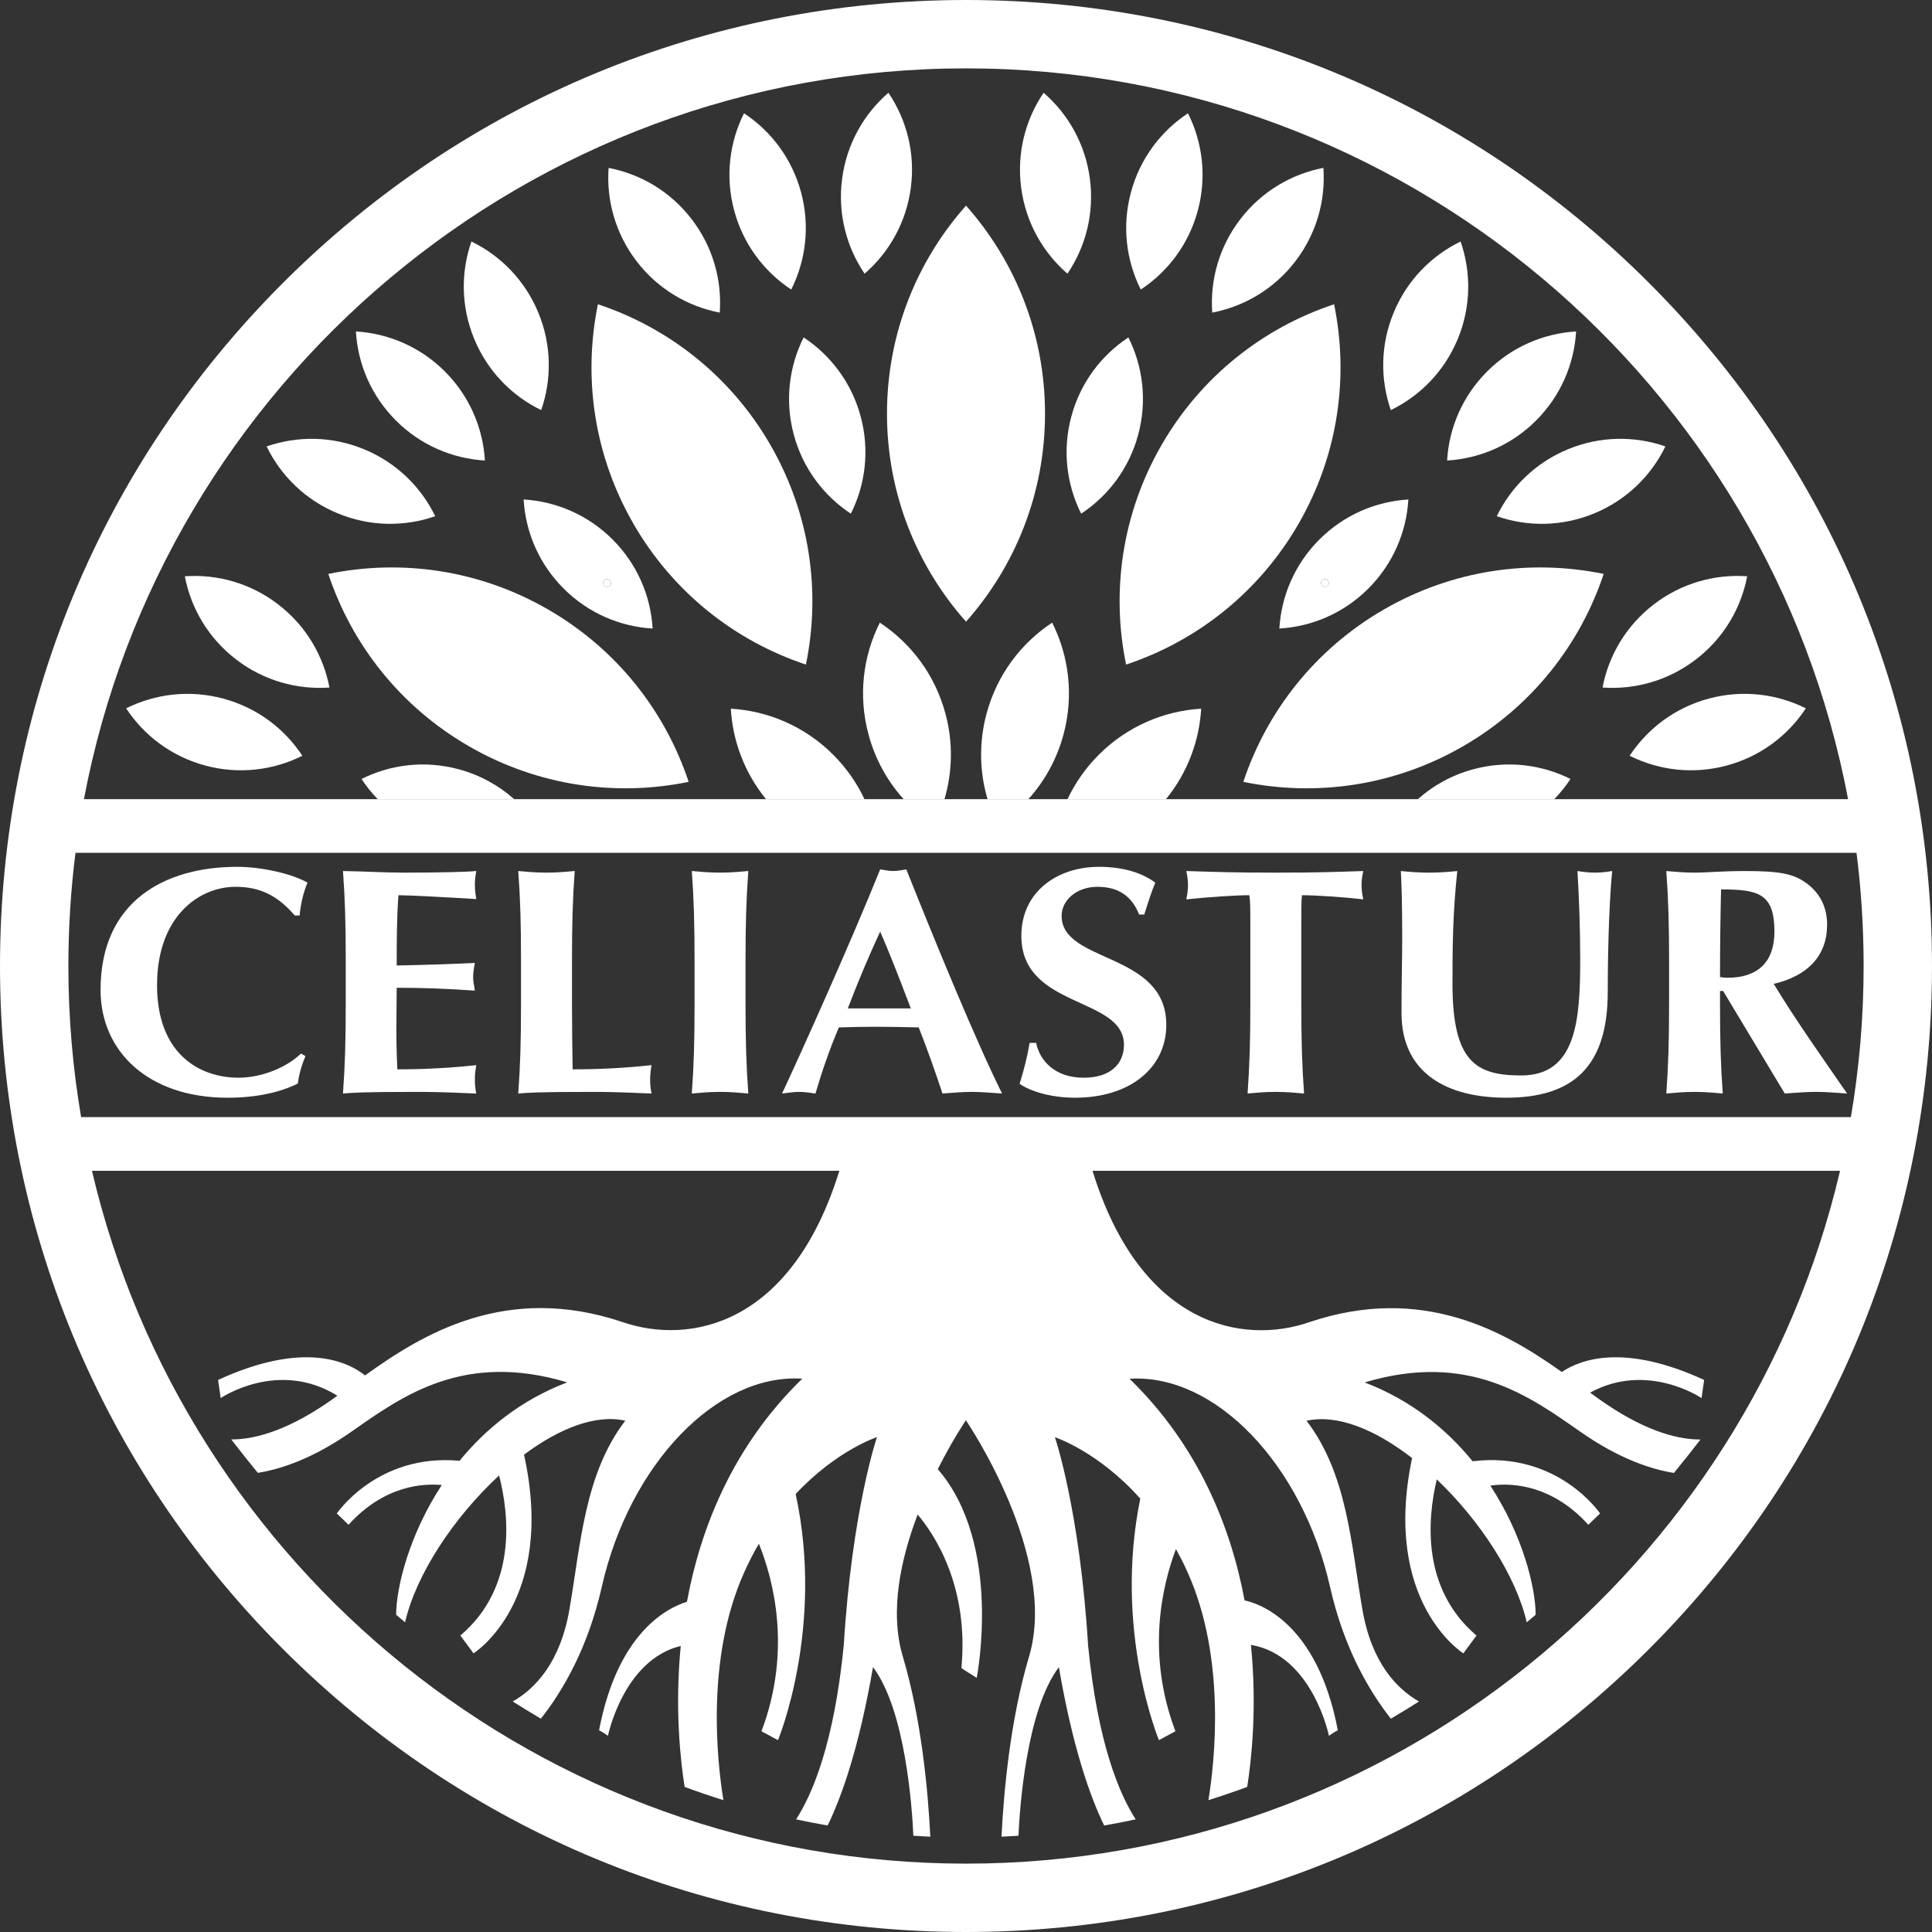 <svg xmlns="http://www.w3.org/2000/svg" id="Capa_2" viewBox="0 0 2833.65 2833.65"><rect x="0" y="0" width="2833.65" height="2833.65" fill="#333333" stroke="none"/><g id="Capa_1-2"><path d="m448,1548.99c-5.56,13.24-9.6,26.93-11.1,40.19-26.77,13.28-61.6,20.85-103.02,20.85-117.16,0-186.39-68.59-186.39-157.99,0-130.52,94.46-180.67,200.49-180.67,35.4,0,79.8,9.94,103.05,23.18-6.55,15.62-10.11,32.16-11.6,48.24h-7.08c-25.25-29.35-51.01-42.11-86.86-42.11-54.06,0-115.15,43.99-115.15,144.27s61.63,135.74,119.7,135.74c32.28,0,69.66-14.21,91.42-35.48l6.55,3.78Z" fill="#fff"></path><path d="m507.11,1408.51c0-52.96-1.01-89.39-4.06-130.98,29.83.43,60.12,2.36,89.9,2.36,49.49,0,91.91-.96,105.57-2.36-.98,5.68-2.02,11.33-2.02,19.83,0,9.93,1.04,14.22,2.02,21.28-38.36-2.34-98.96-5.64-114.13-5.64-2.55,34.52-2.55,68.56-2.55,103.09,43.95-.93,76.26-1.9,114.65-3.79-2.03,10.9-2.55,15.15-2.55,21.32,0,5.17,1.05,9.42,2.55,19.35-38.39-2.81-76.25-4.23-114.65-4.23,0,19.84-.49,40.2-.49,60.5s.49,40.22,1.48,59.16c37.91,0,76.81-1.91,115.68-6.16-.98,6.63-2.02,11.34-2.02,21.27s1.04,14.67,2.02,20.36c-18.17-.47-41.95-2.4-88.4-2.4-82.31,0-95.94,1.41-107.07,2.4,3.04-41.62,4.06-78.03,4.06-131v-64.35Z" fill="#fff"></path><path d="m764.17,1408.51c0-52.96-.99-89.39-4.04-130.98,11.11.93,24.72,2.36,41.43,2.36s30.27-1.43,41.37-2.36c-3.02,41.59-4,78.02-4,130.98v64.35c0,34.95.52,70.93.98,95.54,37.87,0,76.79-1.91,115.66-6.16-.97,6.63-2.01,11.34-2.01,21.27s1.04,14.67,2.01,20.36c-18.17-.47-41.91-2.4-88.4-2.4-82.33,0-95.94,1.41-107.06,2.4,3.05-41.62,4.04-78.03,4.04-131v-64.35Z" fill="#fff"></path><path d="m1018.71,1408.51c0-52.96-1.01-89.39-4.03-130.98,11.12.93,24.74,2.36,41.45,2.36s30.25-1.43,41.41-2.36c-3.02,41.59-4.09,78.02-4.09,130.98v64.35c0,52.96,1.07,89.37,4.09,131-11.16-.98-24.77-2.4-41.41-2.4s-30.33,1.41-41.45,2.4c3.01-41.62,4.03-78.03,4.03-131v-64.35Z" fill="#fff"></path><path d="m1469.7,1603.85c-16.13-.98-30.3-2.4-44.46-2.4s-28.76,1.41-42.91,2.4c-10.61-32.16-22.21-64.81-34.84-96.95-21.72-.5-42.91-.95-64.62-.95-17.68,0-34.84.45-52.51.95-13.65,32.14-24.76,64.3-34.33,96.95-8.1-.98-15.67-2.4-23.78-2.4s-15.65,1.41-25.22,2.4c24.72-52.49,100.49-220.86,143.91-328.7,6.6.94,12.64,2.38,19.21,2.38s12.61-1.44,19.17-2.38c42.94,107.84,102.05,251.6,140.4,328.7Zm-133.83-124.86c-14.66-38.3-28.79-75.68-44.95-112.57-17.15,36.89-32.8,74.27-47.46,112.57h92.42Z" fill="#fff"></path><path d="m1670.74,1341.35c-10.63-26.92-30.32-40.67-61.13-40.67s-52.53,19.88-52.53,42.57c0,70,153.52,52.51,153.52,159.87,0,63.35-53.55,106.9-133.82,106.9-36.35,0-66.65-9.98-81.29-20.36,6.56-21.75,11.1-38.8,14.65-60.07h9.57c5.58,27.43,28.78,51.1,69.7,51.1s59.08-21.77,59.08-48.25c0-71.43-150.49-52.49-150.49-159.83,0-65.32,53.54-101.24,113.61-101.24,36.38,0,63.64,9,82.85,23.18-6.05,14.67-9.6,26.01-16.16,46.81h-7.56Z" fill="#fff"></path><path d="m1833.84,1354.6c0-17.96,0-34.99-1.51-41.6-19.65,0-62.09,2.84-92.42,6.12,1.53-7.08,2.53-13.68,2.53-20.79s-1-13.71-2.53-20.79c46,1.4,68.7,2.36,131.32,2.36s85.37-.96,128.29-2.36c-1.53,7.09-2.55,13.7-2.55,20.79s1.01,13.71,2.55,20.79c-27.29-3.29-69.71-6.12-89.89-6.12-1.01,6.61-1.01,23.64-1.01,41.6v118.26c0,52.96,1.01,89.37,4.02,131-11.07-.98-24.77-2.4-41.41-2.4s-30.28,1.41-41.4,2.4c3-41.62,4.02-78.03,4.02-131v-118.26Z" fill="#fff"></path><path d="m2055.57,1485.63c0-51.1,1.03-76.63,1.03-110.67,0-50.14-1.03-81.83-2.03-97.42,13.61,1.4,27.76,2.36,41.38,2.36s27.83-.96,41.44-2.36c-6.6,61.45-7.07,110.65-7.07,165.5,0,115.42,35.34,134.32,100.98,134.32,80.84,0,86.37-81.82,86.37-169.8,0-43.5-1.48-86.54-4.02-130.03,8.58,1.4,17.14,2.36,25.75,2.36s16.67-.96,25.22-2.36c-2.99,27.91-6.55,95.5-6.55,177.35,0,109.7-51,155.14-148.98,155.14-86.36,0-153.53-35.47-153.53-124.4Z" fill="#fff"></path><path d="m2527.29,1453.46h-4.55v19.4c0,52.96.99,89.37,4.01,131-11.08-.98-24.73-2.4-41.4-2.4s-30.29,1.41-41.38,2.4c3.02-41.62,4.06-78.03,4.06-131v-64.35c0-52.96-1.04-89.39-4.06-130.98,11.09.93,24.74,2.36,41.38,2.36,18.2,0,39.91-2.36,74.24-2.36,51.03,0,69.74,4.23,87.38,16.05,20.23,13.7,32.83,34.54,32.83,62.43,0,45.88-28.28,75.21-78.28,87.02,32.32,53.46,70.7,107.37,107.58,160.82-15.14-.98-30.29-2.4-45.44-2.4s-30.83,1.41-45.97,2.4l-90.39-150.39Zm-3.03-148.96c-1.01,43.02-1.52,85.57-1.52,128.61,4.01.51,7.59.93,11.11.93,44.44,0,68.68-23.15,68.68-67.62,0-55.8-23.21-61.92-78.27-61.92Z" fill="#fff"></path><path d="m1416.87,911.81c72.06-81.18,115.85-188,115.85-305.1s-43.79-223.92-115.85-305.11c-72.15,81.19-115.93,188.01-115.93,305.11s43.78,223.92,115.93,305.1Z" fill="#fff"></path><path d="m1651.61,974.73c103.01-34.28,194.34-104.91,252.88-206.33,58.54-101.41,74.02-215.81,52.21-322.15-103.09,34.25-194.41,104.87-252.97,206.28-58.52,101.41-74.02,215.82-52.11,322.2Z" fill="#fff"></path><path d="m2029.9,893.83c-101.42,58.53-172.06,149.85-206.31,252.92,106.32,21.84,220.72,6.38,322.15-52.15,101.43-58.52,172.08-149.84,206.38-252.83-106.4-21.92-220.8-6.46-322.22,52.06Z" fill="#fff"></path><path d="m1611.61,1106.94c-19.5,19.5-34.79,41.62-45.89,65.22h144.37c31.66-38.77,48.9-85.38,51.68-132.73-54.64,3.25-108.36,25.75-150.16,67.51Z" fill="#fff"></path><path d="m1543.22,913.23c-45.7,30.15-80.98,76.49-96.28,133.55-11.45,42.72-10.18,85.84,1.48,125.37h59.88c23.75-26.33,41.8-58.51,51.59-95.11,15.28-57.07,7.89-114.83-16.65-163.82Z" fill="#fff"></path><path d="m1585.72,753.41c39.77-26.2,70.46-66.49,83.74-116.1,13.28-49.61,6.86-99.84-14.47-142.42-39.75,26.21-70.42,66.5-83.71,116.12-13.3,49.59-6.87,99.82,14.45,142.4Z" fill="#fff"></path><path d="m2065.65,732.58c-47.53,2.86-94.24,22.41-130.55,58.74-36.3,36.32-55.84,83.03-58.68,130.56,47.57-2.82,94.29-22.36,130.58-58.7,36.29-36.32,55.86-83.02,58.64-130.6Zm-122.42,128.16c-3.14,0-5.69-2.54-5.69-5.7s2.55-5.7,5.69-5.7,5.7,2.56,5.7,5.7-2.55,5.7-5.7,5.7Z" fill="#fff"></path><path d="m2253,616.73c36.31-36.31,55.84-83.02,58.65-130.59-47.54,2.86-94.25,22.41-130.55,58.74-36.3,36.32-55.84,83.03-58.65,130.55,47.55-2.81,94.26-22.36,130.55-58.7Z" fill="#fff"></path><path d="m2195.32,757.12c44.98,15.62,95.63,15.46,143.09-4.21,47.45-19.63,83.39-55.28,104.2-98.15-45.01-15.58-95.63-15.42-143.1,4.23-47.44,19.64-83.38,55.29-104.19,98.12Z" fill="#fff"></path><path d="m2138.06,497.29c19.65-47.44,19.81-98.07,4.2-143.09-42.81,20.82-78.48,56.75-98.13,104.22-19.65,47.43-19.84,98.07-4.24,143.07,42.85-20.8,78.52-56.74,98.17-104.2Z" fill="#fff"></path><path d="m1756.89,308.57c13.28-49.61,6.87-99.82-14.49-142.42-39.75,26.22-70.42,66.5-83.71,116.13-13.28,49.6-6.88,99.82,14.47,142.4,39.77-26.21,70.46-66.5,83.73-116.11Z" fill="#fff"></path><path d="m1899.82,383.33c31.29-40.72,44.59-89.58,41.19-137.11-46.76,9.01-90.52,34.45-121.8,75.2-31.28,40.72-44.6,89.57-41.22,137.07,46.78-8.97,90.56-34.43,121.83-75.17Z" fill="#fff"></path><path d="m1565.59,401.4c26.71-39.43,39.65-88.4,32.92-139.32-6.69-50.91-31.83-94.85-67.86-126.03-26.69,39.43-39.62,88.39-32.91,139.32,6.71,50.9,31.86,94.85,67.85,126.03Z" fill="#fff"></path><path d="m2506.19,1024.64c-49.58,13.35-89.85,44.07-116,83.84,42.61,21.29,92.84,27.68,142.43,14.32,49.59-13.35,89.83-44.07,116-83.89-42.6-21.26-92.82-27.63-142.43-14.28Z" fill="#fff"></path><path d="m2350.43,1008.39c47.51,3.37,96.37-9.97,137.08-41.29,40.71-31.31,66.14-75.08,75.08-121.88-47.48-3.34-96.33,9.99-137.05,41.31-40.71,31.3-66.16,75.07-75.11,121.85Z" fill="#fff"></path><path d="m2160.98,1128.22c-31.28,8.43-58.84,23.77-81.5,43.93h200.16c8.85-9.14,16.81-19.07,23.76-29.66-42.61-21.27-92.82-27.63-142.42-14.27Z" fill="#fff"></path><path d="m1943.23,849.35c-3.14,0-5.69,2.56-5.69,5.7s2.55,5.7,5.69,5.7,5.7-2.54,5.7-5.7-2.55-5.7-5.7-5.7Z" fill="#fff"></path><path d="m1182.03,974.73c21.91-106.37,6.41-220.78-52.1-322.2-58.54-101.41-149.88-172.04-252.97-206.28-21.8,106.34-6.33,220.74,52.21,322.15,58.54,101.42,149.85,172.05,252.85,206.33Z" fill="#fff"></path><path d="m803.75,893.83c-101.42-58.52-215.8-73.98-322.21-52.06,34.29,102.99,104.94,194.31,206.38,252.83,101.42,58.52,215.82,73.99,322.14,52.15-34.25-103.07-104.89-194.39-206.31-252.92Z" fill="#fff"></path><path d="m1071.88,1039.43c2.78,47.34,20.02,93.96,51.68,132.73h144.37c-11.1-23.6-26.39-45.71-45.89-65.22-41.78-41.76-95.5-64.26-150.16-67.51Z" fill="#fff"></path><path d="m1386.71,1046.78c-15.29-57.06-50.56-103.4-96.29-133.55-24.54,48.99-31.93,106.75-16.64,163.82,9.79,36.6,27.84,68.77,51.6,95.11h59.87c11.64-39.53,12.91-82.65,1.47-125.37Z" fill="#fff"></path><path d="m1164.19,637.31c13.28,49.61,43.98,89.9,83.75,116.1,21.32-42.57,27.74-92.81,14.45-142.4-13.3-49.62-43.97-89.9-83.71-116.12-21.35,42.58-27.77,92.81-14.49,142.42Z" fill="#fff"></path><path d="m957.22,921.88c-2.82-47.54-22.38-94.24-58.68-130.56-36.32-36.33-83.01-55.88-130.53-58.74,2.78,47.58,22.33,94.28,58.63,130.6,36.29,36.34,83.02,55.88,130.58,58.7Zm-66.8-72.54c3.14,0,5.69,2.56,5.69,5.7s-2.55,5.7-5.69,5.7-5.71-2.54-5.71-5.7,2.56-5.7,5.71-5.7Z" fill="#fff"></path><path d="m711.21,675.43c-2.82-47.53-22.37-94.23-58.66-130.55-36.31-36.33-83.01-55.88-130.54-58.74,2.79,47.58,22.34,94.28,58.64,130.59,36.29,36.34,83.01,55.89,130.56,58.7Z" fill="#fff"></path><path d="m495.26,752.91c47.44,19.67,98.09,19.83,143.08,4.21-20.82-42.83-56.76-78.48-104.2-98.12-47.46-19.65-98.09-19.81-143.09-4.23,20.8,42.86,56.75,78.52,104.21,98.15Z" fill="#fff"></path><path d="m793.76,601.5c15.6-44.99,15.41-95.63-4.24-143.07-19.65-47.47-55.31-83.41-98.11-104.22-15.63,45.02-15.46,95.64,4.21,143.09,19.62,47.46,55.3,83.4,98.15,104.2Z" fill="#fff"></path><path d="m1160.49,424.68c21.34-42.58,27.75-92.8,14.47-142.4-13.28-49.62-43.95-89.9-83.71-116.13-21.36,42.6-27.77,92.81-14.49,142.42,13.28,49.61,43.95,89.9,83.73,116.11Z" fill="#fff"></path><path d="m1055.66,458.5c3.39-47.51-9.93-96.35-41.22-137.07-31.27-40.75-75.04-66.19-121.8-75.2-3.39,47.53,9.91,96.38,41.19,137.11,31.27,40.74,75.06,66.2,121.83,75.17Z" fill="#fff"></path><path d="m1335.91,275.37c6.71-50.94-6.21-99.89-32.89-139.32-36.05,31.18-61.19,75.12-67.88,126.03-6.75,50.92,6.21,99.89,32.92,139.32,36.01-31.18,61.14-75.13,67.85-126.03Z" fill="#fff"></path><path d="m327.46,1024.64c-49.6-13.35-99.83-6.98-142.43,14.28,26.17,39.82,66.41,70.54,116,83.89,49.6,13.36,99.83,6.97,142.43-14.32-26.15-39.77-66.41-70.49-116.01-83.84Z" fill="#fff"></path><path d="m408.12,886.54c-40.72-31.33-89.55-44.66-137.05-41.31,8.95,46.8,34.36,90.56,75.06,121.88,40.72,31.32,89.58,44.66,137.09,41.29-8.96-46.78-34.4-90.56-75.11-121.85Z" fill="#fff"></path><path d="m530.25,1142.5c6.95,10.58,14.91,20.51,23.76,29.66h200.17c-22.66-20.16-50.22-35.5-81.51-43.93-49.6-13.36-99.82-6.99-142.42,14.27Z" fill="#fff"></path><path d="m890.42,860.75c3.14,0,5.69-2.54,5.69-5.7s-2.55-5.7-5.69-5.7-5.71,2.56-5.71,5.7,2.56,5.7,5.71,5.7Z" fill="#fff"></path><path d="m912.99,1939.03c-170.41-57.3-293.24,17.48-377.55,78.3-24.59-19.76-89.2-51.54-215.58,6.59,2.86,19.13,3.79,26.64,3.79,26.64,0,0,84.26-57.41,171.16-3.49-6.21,4.5-12.17,8.73-17.85,12.53-62.37,41.92-108.19,51.78-137.75,51.6,12.76,16.63,25.77,32.99,38.94,49.02,34.25-5.44,81.02-21.05,137.35-60.43,74.77-52.26,164.27-117.9,316.4-72.32-68.02,25.98-119.63,68.23-157.86,115.07-120.45-11.15-180.04,77.25-180.04,77.25l17.21,16.59c52.51-58.07,110.03-60.83,136.74-58.29-47.41,72.35-66.57,148.58-66.97,190.2,4.37,3.74,8.75,7.47,13.13,11.17,16.15-70.59,72-154.59,137.93-215.41,14.67,57.05,26.82,163.7-56.82,234.79l19.31,26.1s121.56-75.95,74.06-291.39c50.97-38.06,104.49-59.68,148.51-49.84-59.53,77.7-65.26,179.86-81.89,276.67-13.59,78.94-51.11,116.93-83.17,135.17,13.64,8.68,27.42,17.04,41.28,25.2,31.98-40.52,69.01-103.46,89.3-193.25,40.53-179.48,168.29-313.43,294.06-305.4-102.01,99.21-149.2,219.2-169.15,327.22-27.61,8.41-101.54,44.07-128.92,188.7,1.88,0,13.07,7.81,13.07,7.81,0,0,22.73-111.4,106.76-131.72-9.02,92.93-.11,170.22,5.71,206.78,18.83,6.91,37.76,13.36,56.88,19.38-9.17-56.02-26.24-207.92,30.5-334.19,6.73-15.04,13.96-29.01,21.49-41.94,20.68,51.07,49.1,155.37,3.82,275.07l24.21,13.06s68.52-164.59,25.94-361.01c59.99-64.19,119.19-83.42,119.19-83.42,0,0-36.49,107.17-48.67,305.39-14.2,143.86-45.96,218.24-69.91,255.2,15.37,3.3,30.78,6.31,46.27,9.02,20.18-41.4,45.99-113.06,66.53-232.34,47.93,63.31,57.51,208.53,59.21,247.39,8.27.54,16.59.97,24.85,1.34-3.19-64.94-12.59-171.04-40.37-264.46-19.73-66.4-2.76-143.47,21.8-208.04,24.11,28.54,75.56,104.77,64.17,224.99-.37.3,22.48,14.59,22.48,14.59,0,0,38.76-195.35-57.11-306.13,21.82-43.3,41.28-71.76,41.28-71.76v.13s136.32,199.42,92.63,346.32c-27.81,93.37-37.23,199.41-40.41,264.35,8.31-.37,16.59-.8,24.84-1.34,1.75-39.06,11.35-183.99,59.26-247.25,20.48,119.14,46.27,190.75,66.41,232.2,15.5-2.71,30.94-5.69,46.27-8.98-23.96-37.07-55.65-111.43-69.82-255.12-12.16-198.23-48.66-305.39-48.66-305.39,0,0,63.22,20.58,125.22,90.06-39.64,193.41,27.36,354.25,27.36,354.25l24.18-13.06c-43.08-113.84-19.47-213.73.74-267.17,5.98,10.75,11.77,22.05,17.16,34.15,56.69,126.2,39.68,277.95,30.49,334.09,19.1-6.02,38.08-12.47,56.87-19.38,5.88-36.85,14.84-114.78,5.49-208.37,90.34,15.21,114.38,133.31,114.38,133.31,0,0,11.19-7.81,13.1-7.81-30.69-162.12-119.88-187.31-136.76-190.66-20.16-107.49-67.38-226.57-168.75-325.12,125.74-8.07,253.49,125.89,294.1,305.39,20.26,89.7,57.22,152.64,89.16,193.17,13.86-8.15,27.62-16.54,41.26-25.22-32.02-18.23-69.48-56.21-83.05-135.06-16.65-96.82-22.38-198.97-81.89-276.67,45.83-10.26,101.99,13.65,154.8,54.69-44.58,211.63,75.17,286.41,75.17,286.41l19.31-26.1c-80.91-68.8-72.14-170.79-58.25-229.03,63.26,60.27,116.22,141.29,131.91,209.65,4.4-3.7,8.78-7.44,13.15-11.17-.38-41.53-19.44-117.31-66.52-189.32,22.33-3.46,86.09-6.37,143.74,57.4l17.21-16.59s-61.81-91.85-186.99-76.56c-38.29-47.06-90.06-89.55-158.31-115.62,152.08-45.57,241.58,20.07,316.35,72.3,56.31,39.35,103.06,54.98,137.27,60.42,13.19-16.03,26.17-32.38,38.95-49.01-29.6.14-75.36-9.72-137.68-51.58-7.56-5.11-15.65-10.86-24.21-17.17,84.11-46.05,163.45,8.01,163.45,8.01,0,0,.96-7.51,3.78-26.64-116-53.37-179.97-30.95-208.73-11.64-84.04-59.73-204.7-128.82-370.32-73.09-98.08,33.87-247.77,5.46-318-222.02h-371.32c-70.24,227.37-219.92,255.75-317.99,221.86Z" fill="#fff"></path><path d="m2418.65,415C2151.06,147.39,1795.26,0,1416.83,0S682.58,147.39,414.97,415C147.38,682.59,0,1038.37,0,1416.84s147.38,734.23,414.97,1001.81c267.61,267.63,623.37,415,1001.85,415s734.24-147.37,1001.83-415c267.62-267.58,415-623.37,415-1001.81s-147.38-734.25-415-1001.84ZM1416.83,100.28c642.36,0,1178.72,462.44,1293.73,1071.88H123.11C238.11,562.72,774.44,100.28,1416.83,100.28Zm0,2633.1c-622.69,0-1145.72-434.49-1281.96-1016.2h2563.93c-136.25,581.71-659.31,1016.2-1281.97,1016.2Zm166.08-1094.9H118.97c-12.27-72.07-18.68-146.12-18.68-221.63,0-56.22,3.55-111.62,10.42-166h2612.24c6.87,54.38,10.42,109.78,10.42,166,0,75.52-6.41,149.56-18.68,221.63h-1131.79Z" fill="#fff"></path></g></svg>